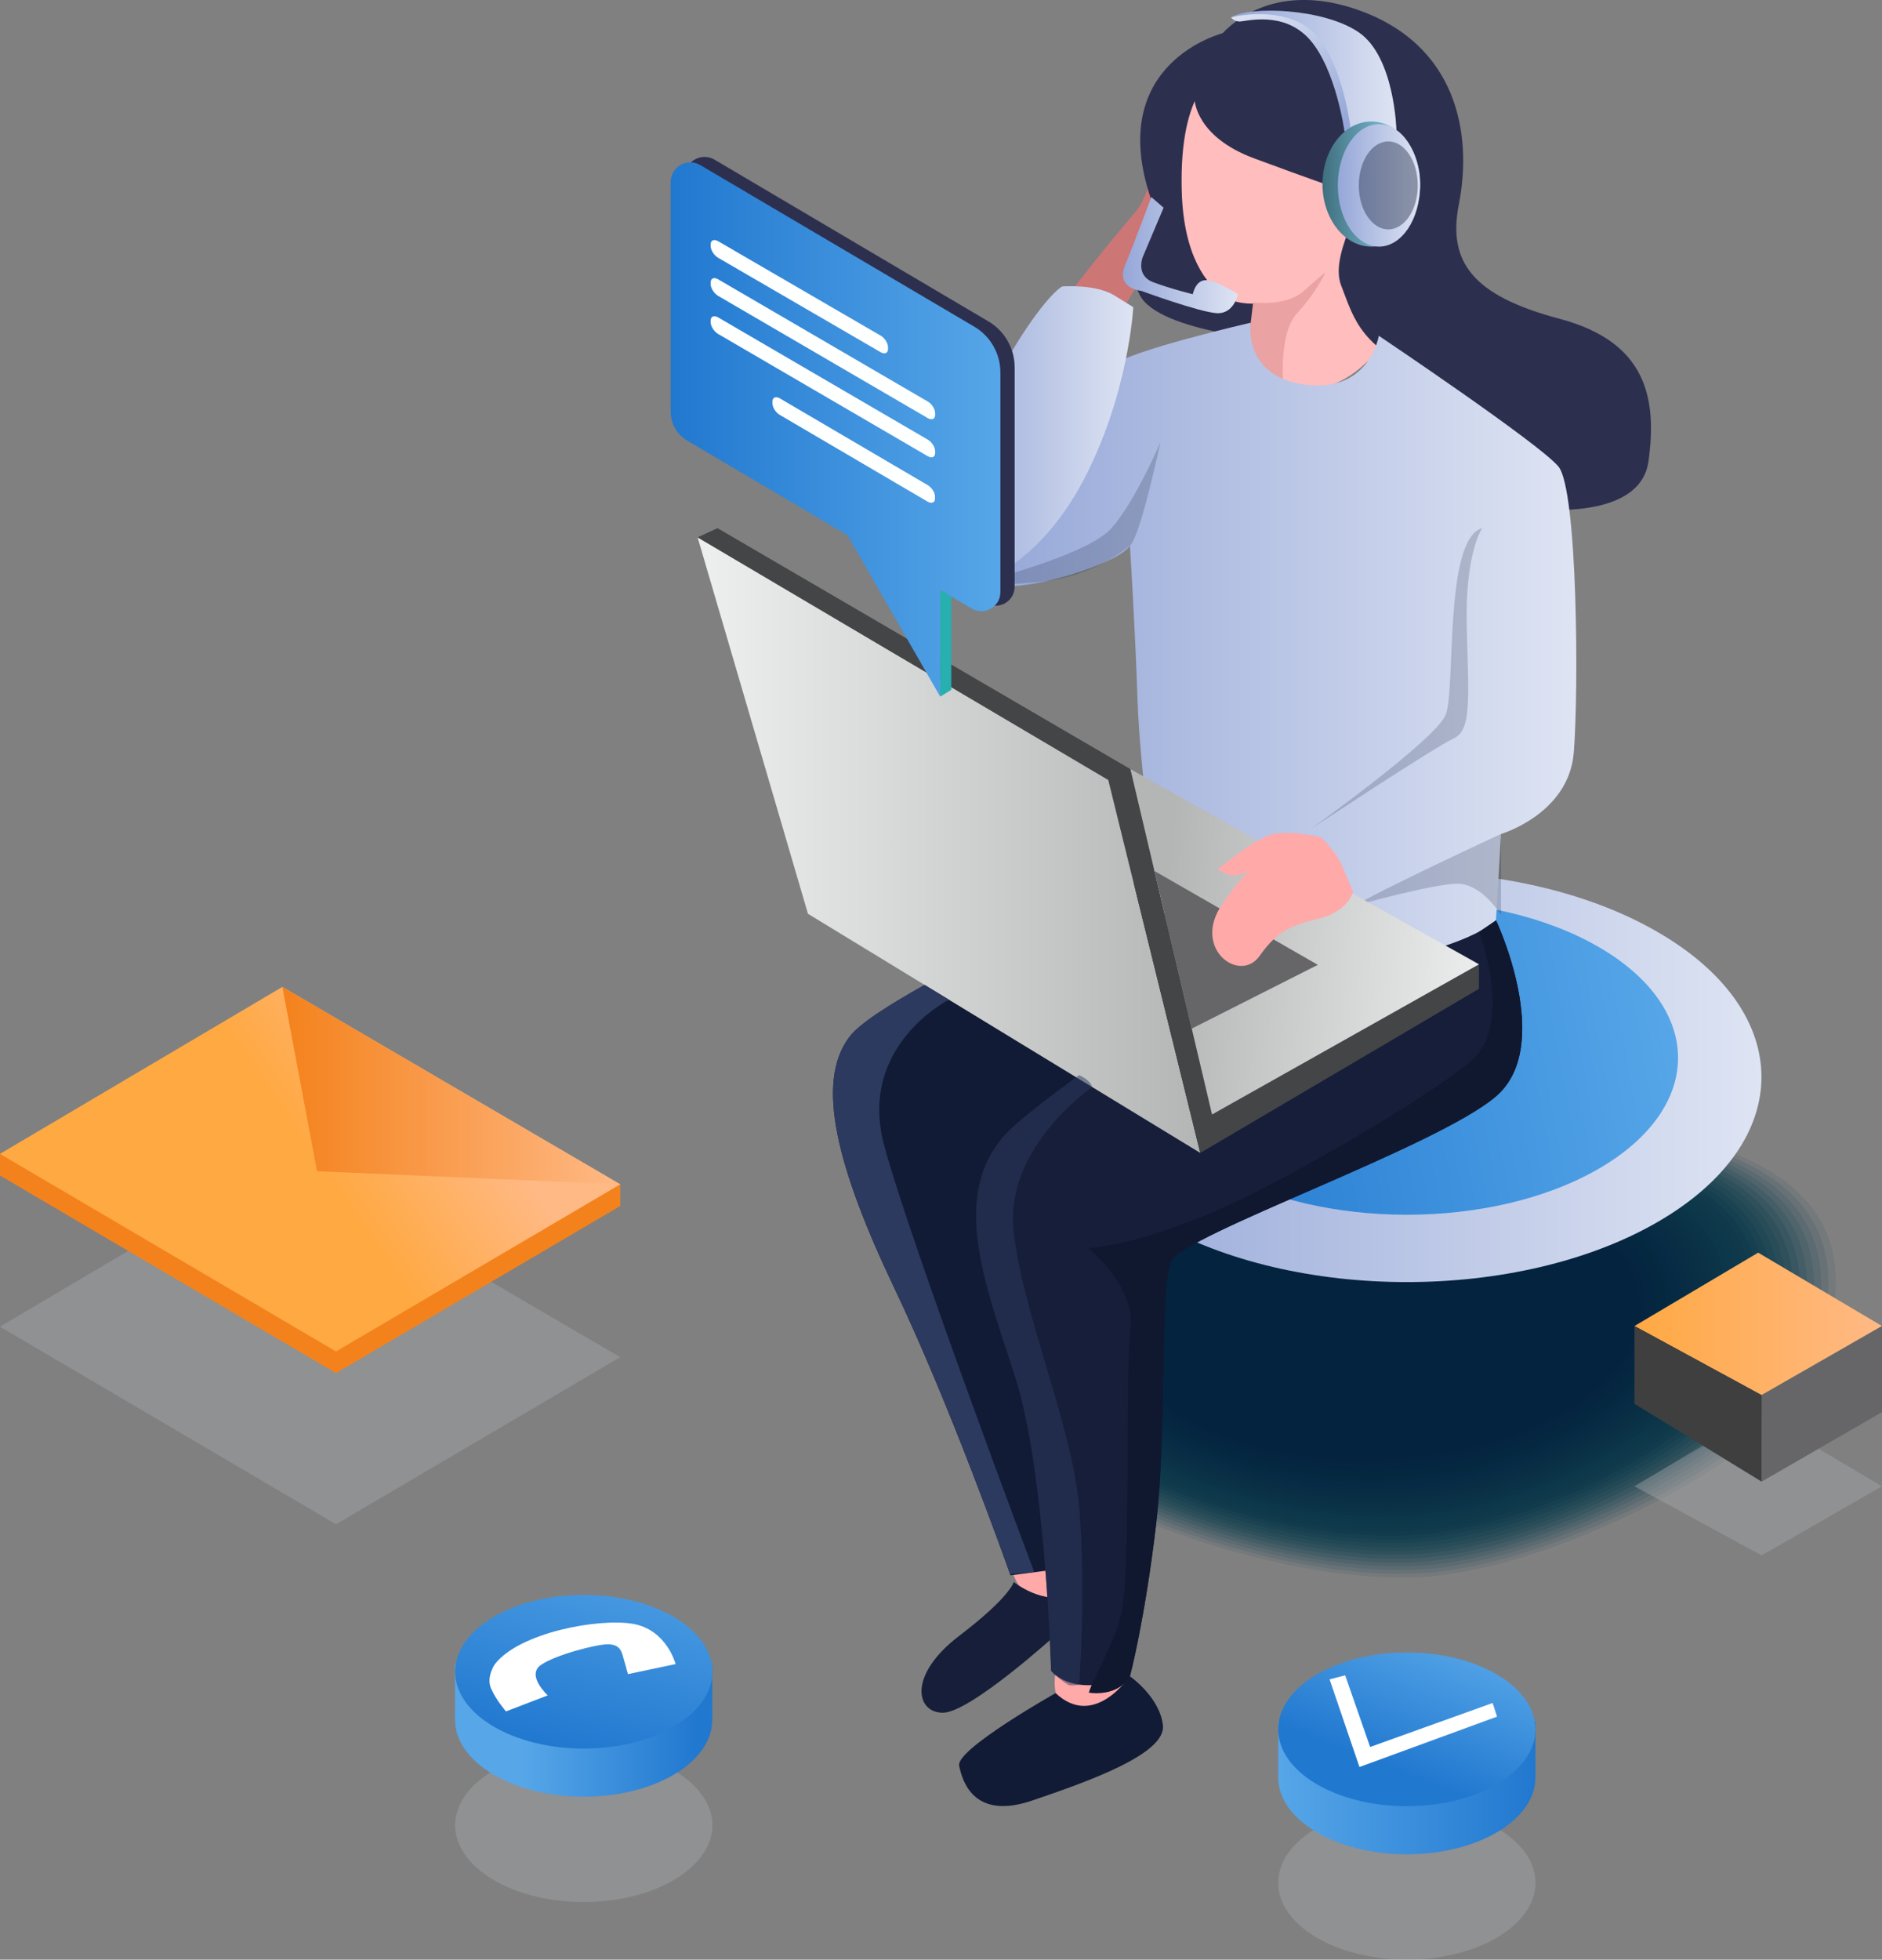 <svg width="394" height="410" viewBox="0 0 394 410" fill="none" xmlns="http://www.w3.org/2000/svg">
<rect x="0" y="0" width="394" height="410" fill="#808080" stroke="none"/>
<g clip-path="url(#clip0_146_6595)">
<path opacity="0.1" d="M379.78 287.447C373.439 302.466 330.139 326.574 300.556 329.706C270.972 332.838 221.052 314.743 213.034 300.564C188.032 256.404 235.969 222.2 286.868 230.842C316.172 235.848 405.285 226.982 379.78 287.447Z" fill="#114351"/>
<path opacity="0.119" d="M378.58 286.916C372.462 301.935 329.944 325.819 300.361 328.923C270.777 332.055 221.667 314.184 213.733 299.977C189.541 256.656 236.501 223.123 286.7 231.401C316.06 236.128 402.744 227.709 378.58 286.916Z" fill="#114250"/>
<path opacity="0.139" d="M377.406 286.357C371.484 301.347 329.805 325.007 300.221 328.14C270.637 331.272 222.309 313.625 214.487 299.362C191.134 256.879 237.059 224.186 286.617 231.904C315.921 236.491 400.23 228.437 377.406 286.357Z" fill="#104150"/>
<path opacity="0.158" d="M376.205 285.797C370.506 300.788 329.637 324.196 300.053 327.329C270.47 330.461 222.924 313.037 215.214 298.746C192.698 257.103 237.618 225.164 286.477 232.436C315.809 236.799 397.743 229.192 376.205 285.797Z" fill="#10404F"/>
<path opacity="0.177" d="M375.032 285.266C369.529 300.256 329.497 323.413 299.914 326.546C270.33 329.678 223.594 312.478 215.968 298.159C194.262 257.383 238.204 226.171 286.365 232.995C315.697 237.106 395.285 229.947 375.032 285.266Z" fill="#0F3F4F"/>
<path opacity="0.197" d="M373.859 284.707C368.579 299.697 329.358 322.602 299.774 325.735C270.191 328.867 224.237 311.891 216.722 297.544C195.799 257.606 238.763 227.15 286.281 233.499C315.585 237.414 392.855 230.73 373.859 284.707Z" fill="#0F3E4E"/>
<path opacity="0.216" d="M372.657 284.147C367.6 299.166 329.161 321.791 299.578 324.924C269.994 328.056 224.823 311.304 217.42 296.928C197.307 257.858 239.293 228.101 286.113 234.03C315.473 237.722 390.424 231.541 372.657 284.147Z" fill="#0E3D4E"/>
<path opacity="0.235" d="M371.483 283.616C366.623 298.634 329.022 321.008 299.438 324.141C269.855 327.273 225.493 310.772 218.174 296.341C198.843 258.138 239.88 229.08 286.029 234.561C315.389 238.029 388.049 232.352 371.483 283.616Z" fill="#0E3C4D"/>
<path opacity="0.255" d="M370.283 283.057C365.645 298.103 328.855 320.197 299.271 323.329C269.687 326.462 226.108 310.185 218.901 295.726C200.352 258.389 240.439 230.031 285.89 235.093C315.278 238.337 385.675 233.163 370.283 283.057Z" fill="#0E3B4C"/>
<path opacity="0.274" d="M369.109 282.497C364.695 297.544 328.714 319.386 299.131 322.518C269.547 325.651 226.75 309.598 219.655 295.083C201.86 258.641 241.025 230.954 285.806 235.596C315.166 238.645 383.328 234.03 369.109 282.497Z" fill="#0D3A4C"/>
<path opacity="0.293" d="M367.936 281.938C363.746 297.012 328.547 318.575 298.964 321.707C269.38 324.84 227.365 309.038 220.381 294.467C203.341 258.921 241.584 231.904 285.666 236.1C315.054 238.924 381.01 234.869 367.936 281.938Z" fill="#0D394B"/>
<path opacity="0.313" d="M366.735 281.407C362.768 296.509 328.38 317.792 298.796 320.924C269.213 324.057 227.98 308.479 221.108 293.88C204.822 259.201 242.171 232.855 285.555 236.659C314.943 239.232 378.747 235.764 366.735 281.407Z" fill="#0C384B"/>
<path opacity="0.332" d="M365.562 280.847C361.819 295.977 328.24 316.981 298.657 320.113C269.073 323.246 228.623 307.919 221.89 293.265C206.358 259.508 242.786 233.778 285.471 237.162C314.859 239.512 376.485 236.631 365.562 280.847Z" fill="#0C374A"/>
<path opacity="0.352" d="M364.36 280.288C360.84 295.446 328.072 316.17 298.489 319.302C268.905 322.434 229.237 307.332 222.616 292.649C207.81 259.788 243.344 234.701 285.359 237.694C314.747 239.791 374.249 237.526 364.36 280.288Z" fill="#0C3649"/>
<path opacity="0.371" d="M363.187 279.756C359.918 294.971 327.932 315.415 298.321 318.519C268.737 321.651 229.823 306.801 223.342 292.062C209.263 260.095 243.903 235.624 285.219 238.225C314.635 240.071 372.07 238.449 363.187 279.756Z" fill="#0B3549"/>
<path opacity="0.39" d="M361.985 279.197C358.968 294.439 327.737 314.604 298.153 317.708C268.57 320.84 230.438 306.241 224.069 291.447C210.688 260.403 244.461 236.547 285.107 238.756C314.551 240.351 369.891 239.372 361.985 279.197Z" fill="#0B3448"/>
<path opacity="0.41" d="M360.812 278.638C358.047 293.936 327.597 313.793 298.014 316.925C268.43 320.057 231.081 305.71 224.823 290.832C212.14 260.711 245.076 237.442 284.996 239.288C314.44 240.63 367.768 240.323 360.812 278.638Z" fill="#0A3248"/>
<path opacity="0.429" d="M359.639 278.106C357.125 293.46 327.457 313.01 297.874 316.142C268.29 319.274 231.695 305.151 225.577 290.244C213.593 261.046 245.663 238.365 284.912 239.819C314.328 240.91 365.673 241.274 359.639 278.106Z" fill="#0A3147"/>
<path opacity="0.448" d="M358.438 277.547C356.175 292.957 327.29 312.198 297.707 315.331C268.123 318.463 232.282 304.591 226.304 289.629C214.99 261.354 246.222 239.26 284.773 240.351C314.244 241.162 363.606 242.224 358.438 277.547Z" fill="#093047"/>
<path opacity="0.468" d="M357.265 276.988C355.282 292.454 327.123 311.387 297.539 314.52C267.956 317.652 232.869 304.032 227.031 289.014C216.387 261.69 246.809 240.127 284.661 240.854C314.133 241.413 361.567 243.175 357.265 276.988Z" fill="#092F46"/>
<path opacity="0.487" d="M356.063 276.428C354.387 291.95 326.954 310.576 297.371 313.709C267.787 316.841 233.455 303.473 227.756 288.398C217.783 261.997 247.367 242.392 284.521 241.385C314.02 240.602 359.555 244.154 356.063 276.428Z" fill="#092E45"/>
<path opacity="0.506" d="M354.89 275.897C353.522 291.475 326.815 309.793 297.232 312.926C267.648 316.058 234.07 302.969 228.511 287.811C219.181 262.361 247.982 243.203 284.437 241.945C313.909 240.882 357.6 245.133 354.89 275.897Z" fill="#082D45"/>
<path opacity="0.526" d="M353.717 275.338C352.683 290.999 326.675 308.982 297.092 312.115C267.508 315.247 234.656 302.41 229.265 287.196C220.577 262.696 248.596 244.014 284.325 242.448C313.797 241.162 355.672 246.112 353.717 275.338Z" fill="#082C44"/>
<path opacity="0.545" d="M352.516 274.778C351.818 290.496 326.508 308.171 296.897 311.304C267.313 314.436 235.188 301.851 229.964 286.553C221.918 262.976 249.099 243.595 284.186 242.952C313.742 242.42 353.745 247.091 352.516 274.778Z" fill="#072B44"/>
<path opacity="0.565" d="M351.343 274.247C351.007 290.02 326.34 307.388 296.757 310.52C267.173 313.653 235.774 301.347 230.718 285.965C223.287 263.34 249.686 244.49 284.074 243.483C313.63 242.644 351.901 248.07 351.343 274.247Z" fill="#072A43"/>
<path opacity="0.584" d="M350.142 273.688C350.197 289.517 326.173 306.577 296.589 309.709C267.006 312.842 236.333 300.788 231.444 285.35C224.628 263.703 250.245 245.329 283.963 244.014C313.518 242.868 350.058 249.02 350.142 273.688Z" fill="#072942"/>
<path opacity="0.603" d="M348.968 273.128C349.471 289.014 326.033 305.766 296.449 308.898C266.866 312.031 236.891 300.256 232.198 284.735C225.968 264.039 250.859 246.168 283.85 244.518C313.406 243.091 348.241 249.999 348.968 273.128Z" fill="#062842"/>
<path opacity="0.623" d="M347.766 272.569C348.744 288.51 325.865 304.983 296.282 308.087C266.698 311.22 237.394 299.725 232.952 284.119C227.309 264.374 251.445 246.979 283.767 245.049C313.322 243.287 346.481 250.922 347.766 272.569Z" fill="#062741"/>
<path opacity="0.642" d="M346.593 272.038C348.074 288.007 325.697 304.2 296.114 307.304C266.53 310.437 237.897 299.194 233.678 283.532C228.622 264.738 252.004 247.846 283.627 245.608C313.21 243.483 344.721 251.845 346.593 272.038Z" fill="#052641"/>
<path opacity="0.661" d="M345.42 271.478C347.488 287.475 325.558 303.389 295.975 306.493C266.391 309.626 238.4 298.662 234.433 282.917C229.936 265.074 252.591 248.657 283.544 246.112C313.099 243.679 342.99 252.768 345.42 271.478Z" fill="#052540"/>
<path opacity="0.681" d="M344.218 270.919C346.928 286.916 325.39 302.578 295.806 305.71C266.223 308.842 238.874 298.159 235.159 282.301C231.192 265.409 253.149 249.468 283.403 246.643C312.987 243.874 341.313 253.607 344.218 270.919Z" fill="#042440"/>
<path opacity="0.7" d="M343.045 270.387C346.453 286.329 325.25 301.795 295.667 304.927C266.083 308.059 239.321 297.656 235.913 281.714C232.505 265.773 253.708 250.307 283.292 247.175C312.875 244.042 339.609 254.446 343.045 270.387Z" fill="#04233F"/>
<path d="M347.012 194.988C376.009 211.74 376.009 238.924 347.012 255.677C318.016 272.429 271 272.429 242.004 255.677C213.007 238.924 213.007 211.74 242.004 194.988C271 178.207 318.016 178.207 347.012 194.988Z" fill="url(#paint0_linear_146_6595)"/>
<path d="M334.665 198.12C356.846 210.929 356.846 231.709 334.665 244.546C312.485 257.355 276.532 257.355 254.351 244.546C232.171 231.737 232.171 210.957 254.351 198.12C276.532 185.283 312.485 185.283 334.665 198.12Z" fill="url(#paint1_linear_146_6595)"/>
<path d="M212.197 329.482C212.197 329.482 214.628 337.229 222.142 335.355C229.629 333.454 227.59 326.378 227.59 326.378L212.197 329.482Z" fill="#FFA9A9"/>
<path d="M220.801 342.263C220.801 342.263 203.062 358.344 197.391 358.344C191.72 358.344 190.044 350.458 200.799 342.263C211.554 334.069 212.225 330.992 212.225 330.992C212.225 330.992 218.482 335.971 223.846 333.593C229.209 331.216 230.606 329.538 230.606 329.538L229.964 339.578L220.801 342.263Z" fill="#161E3A"/>
<path d="M277.481 197.952C277.481 197.952 252.479 228.297 241.724 237.414C230.969 246.503 223.315 328.056 223.315 328.056L216.526 328.951H216.498L211.554 329.594C211.554 329.594 211.526 329.538 211.47 329.37C210.436 326.462 198.871 293.908 187.306 269.66C175.182 244.238 170.629 226.423 177.836 216.942C179.875 214.229 185.937 210.342 193.563 206.091C212.699 195.491 241.696 182.962 241.696 182.962L277.481 197.952Z" fill="#121B35"/>
<path d="M313.183 229.387C300.835 239.987 247.507 258.417 245.16 263.927C242.814 269.437 244.378 298.886 242.032 318.911C239.685 338.935 236.556 350.709 236.556 350.709C236.556 350.709 234.992 354.261 229.489 354.261C228.958 354.261 228.455 354.205 227.952 354.149C226.36 353.898 224.963 353.31 223.79 352.611C221.471 351.269 220.046 349.563 220.046 349.563C220.046 349.563 218.873 307.947 212.588 288.314C206.33 268.681 197.698 248.265 212.588 235.317C216.163 232.212 220.857 228.632 225.913 224.969C241.892 213.446 261.502 201.28 261.502 201.28L313.183 192.527C313.183 192.499 325.558 218.788 313.183 229.387Z" fill="#161E3A"/>
<path d="M231.444 78.756C231.444 78.756 232.617 67.01 237.953 60.13C243.288 53.222 249.071 52.774 252.172 48.551C255.273 44.328 265.19 21.619 262.117 19.297C259.044 16.976 254.714 19.297 254.714 19.297C254.714 19.297 247.06 21.003 243.512 30.345C239.964 39.658 239.964 41.811 237.282 44.859C234.629 47.908 209.291 77.721 202.419 95.732C195.547 113.743 200.966 121.686 205.576 122.189C210.185 122.664 230.941 95.173 231.444 78.756Z" fill="#CC7676"/>
<path d="M257.312 50.509C262.959 50.509 267.537 44.085 267.537 36.162C267.537 28.238 262.959 21.814 257.312 21.814C251.665 21.814 247.088 28.238 247.088 36.162C247.088 44.085 251.665 50.509 257.312 50.509Z" fill="url(#paint2_linear_146_6595)"/>
<path d="M258.905 50.509C263.657 50.509 267.509 44.223 267.509 36.469C267.509 28.715 263.657 22.43 258.905 22.43C254.153 22.43 250.301 28.715 250.301 36.469C250.301 44.223 254.153 50.509 258.905 50.509Z" fill="url(#paint3_linear_146_6595)"/>
<path opacity="0.4" d="M267.034 36.469C267.034 42.035 264.268 46.566 260.86 46.566C257.452 46.566 254.687 42.063 254.687 36.469C254.687 30.904 257.452 26.401 260.86 26.401C264.268 26.401 267.034 30.904 267.034 36.469Z" fill="#161E3A"/>
<path d="M256.111 6.908C256.111 6.908 231.165 13.005 240.998 41.755C243.624 49.39 234.573 53.865 238.623 61.752C242.674 69.638 269.017 71.512 269.073 71.261C269.129 71.037 274.409 20.024 274.409 20.024L256.111 6.908Z" fill="#2D2F4F"/>
<path d="M255.022 15.242C255.022 15.242 246.809 18.179 247.395 39.909C247.786 54.117 252.926 59.458 255.664 61.64C258.402 63.821 262.62 63.514 262.62 63.514L261.084 72.379C261.084 72.379 259.91 78.588 270.833 81.077C281.728 83.566 289.494 71.876 289.494 71.876C289.494 71.876 287.566 62.842 289.438 54.2C291.31 45.559 293.293 23.688 284.493 18.766C275.75 13.816 255.022 15.242 255.022 15.242Z" fill="#FFBDBD"/>
<path d="M262.341 63.29C262.341 63.29 269.269 64.157 272.844 60.969C276.42 57.78 277.51 56.941 277.51 56.941C277.51 56.941 275.61 61.164 271.615 65.443C267.621 69.694 268.654 80.49 268.654 80.49C268.654 80.49 260.441 78.868 261.084 73.722C261.726 68.576 262.341 63.29 262.341 63.29Z" fill="#EAA2A2"/>
<path d="M250.105 20.975C250.105 20.975 250.384 28.61 262.508 33.113C274.409 37.532 279.27 39.154 279.27 39.154C279.27 39.154 280.834 33.365 283.879 36.05C288.377 40.021 277.873 52.271 280.778 59.738C283.683 67.205 284.605 72.659 300.724 79.735C316.843 86.782 319.636 106.332 319.636 106.332C319.636 106.332 343.297 109.66 345.113 96.515C346.929 83.398 344.778 71.54 326.508 66.702C308.239 61.864 303.043 54.76 305.417 42.734C308.322 27.939 305.026 9.033 283.711 1.874C262.369 -5.286 249.798 9.565 250.105 20.975Z" fill="#2D2F4F"/>
<path d="M261.838 67.513C261.838 67.513 235.774 73.526 233.092 76.463C230.411 79.399 205.576 122.189 205.576 122.189C205.576 122.189 210.912 124.063 222.924 120.595C234.936 117.127 236.556 114.19 236.556 114.19C236.556 114.19 237.618 130.775 238.149 146.548C238.68 162.322 242.702 190.121 242.702 190.121C242.702 190.121 256.055 206.175 281.951 202.427C307.847 198.679 313.183 192.527 313.183 192.527L314.245 174.488C314.245 174.488 328.408 170.321 329.469 157.484C330.531 144.647 330.28 102.416 326.257 97.606C322.262 92.795 288.656 70.254 288.656 70.254C288.656 70.254 286.728 82.168 273.375 80.49C260.05 78.784 261.838 67.513 261.838 67.513Z" fill="url(#paint4_linear_146_6595)"/>
<path opacity="0.2" d="M310.306 110.499C310.306 110.499 306.675 115.561 307.066 131.166C307.485 146.772 308.071 152.813 304.244 154.547C300.389 156.281 274.27 173.537 274.27 173.537C274.27 173.537 300.389 154.883 302.624 149.625C304.831 144.339 302.205 112.736 310.306 110.499Z" fill="#161E3A"/>
<path opacity="0.2" d="M314.273 174.46C314.273 174.46 287.566 186.849 283.879 189.422C283.879 189.422 300.053 184.892 305.138 184.892C310.25 184.892 314.245 191.436 314.245 191.436V174.46H314.273Z" fill="#161E3A"/>
<path d="M222.365 59.934C222.365 59.934 229.321 59.374 233.288 61.808C237.255 64.269 237.255 64.269 237.255 64.269C237.255 64.269 236.305 82.559 226.723 100.654C217.114 118.749 204.627 121.965 204.627 121.965C204.627 121.965 190.016 115.728 203.202 89.355C216.359 62.954 222.365 59.934 222.365 59.934Z" fill="url(#paint5_linear_146_6595)"/>
<path d="M243.597 43.461L239.211 53.837C239.211 53.837 237.73 57.669 241.418 59.039C245.105 60.437 249.714 61.556 249.714 61.556C249.714 61.556 250.329 58.144 252.983 58.675C255.637 59.207 259.157 61.556 259.157 61.556C259.157 61.556 258.374 65.639 254.827 65.527C251.279 65.387 238.931 60.857 238.931 60.857C238.931 60.857 233.484 60.381 235.551 55.459C237.591 50.537 241.027 41.224 241.027 41.224L243.597 43.461Z" fill="url(#paint6_linear_146_6595)"/>
<path d="M220.913 350.402C220.913 350.402 219.293 359.575 227.953 359.128C236.613 358.68 236.529 350.681 236.529 350.681C236.529 350.681 226.863 355.156 220.913 350.402Z" fill="#FFA9A9"/>
<path d="M220.997 354.233C220.997 354.233 200.101 365.98 200.799 369.419C201.498 372.859 203.984 380.83 216.08 376.719C228.176 372.608 244.155 366.902 243.457 360.945C242.786 355.016 236.501 350.681 236.501 350.681C236.501 350.681 229.126 361.896 220.997 354.233Z" fill="#121B35"/>
<path d="M257.731 3.636C257.731 3.636 258.262 4.475 259.463 4.503C260.665 4.531 268.766 2.098 274.241 8.334C279.717 14.599 281.476 27.548 281.476 27.548L283.739 26.121C283.739 26.121 281.672 8.894 275.666 5.621C269.604 2.377 261.14 2.265 257.731 3.636Z" fill="url(#paint7_linear_146_6595)"/>
<path d="M257.731 3.636C257.731 3.636 266.783 1.259 273.264 5.426C280.806 10.264 282.706 26.653 282.706 26.653L292.343 27.212C292.343 27.212 291.98 11.914 284.466 6.768C276.951 1.65 261.531 1.259 257.731 3.636Z" fill="url(#paint8_linear_146_6595)"/>
<path d="M297.316 38.511C297.316 45.754 292.734 51.6 287.092 51.6C281.449 51.6 276.867 45.727 276.867 38.511C276.867 31.267 281.449 25.422 287.092 25.422C292.734 25.422 297.316 31.295 297.316 38.511Z" fill="url(#paint9_linear_146_6595)"/>
<path d="M288.684 51.6C293.436 51.6 297.288 45.865 297.288 38.791C297.288 31.716 293.436 25.982 288.684 25.982C283.932 25.982 280.08 31.716 280.08 38.791C280.08 45.865 283.932 51.6 288.684 51.6Z" fill="url(#paint10_linear_146_6595)"/>
<path opacity="0.4" d="M296.813 38.791C296.813 43.881 294.048 47.992 290.64 47.992C287.231 47.992 284.466 43.881 284.466 38.791C284.466 33.7 287.231 29.589 290.64 29.589C294.048 29.589 296.813 33.728 296.813 38.791Z" fill="#161E3A"/>
<path d="M146.046 112.428L232.031 163.189L251.278 241.218L169.148 191.184L146.046 112.428Z" fill="url(#paint11_linear_146_6595)"/>
<path d="M146.046 112.428L150.208 110.499L236.668 160.924L253.737 233.191L309.635 201.756V206.874L251.278 241.218L232.031 163.189L146.046 112.428Z" fill="#444547"/>
<path d="M236.668 160.924L309.635 201.756L253.736 233.191L236.668 160.924Z" fill="url(#paint12_linear_146_6595)"/>
<path d="M241.696 182.235L275.889 201.868L249.49 215.208L241.696 182.235Z" fill="#666668"/>
<path d="M276.532 175.187C276.532 175.187 279.605 177.956 280.974 181.172C282.343 184.388 283.265 186.542 283.265 186.542C283.265 186.542 282.343 190.541 276.532 192.051C270.722 193.589 267.816 194.205 263.682 200.022C259.548 205.839 249.435 198.484 255.888 189.143C262.313 179.801 263.85 180.864 263.85 180.864C263.85 180.864 259.408 183.969 257.117 182.962C254.826 181.955 254.826 181.955 254.826 181.955C254.826 181.955 262.788 175.299 266.615 174.488C270.386 173.649 276.532 175.187 276.532 175.187Z" fill="#FFA9A9"/>
<path d="M313.183 229.387C300.836 239.987 247.507 258.417 245.161 263.927C242.814 269.437 244.379 298.886 242.032 318.911C239.685 338.935 236.557 350.709 236.557 350.709C236.557 350.709 234.992 354.261 229.489 354.261C228.958 354.261 228.455 354.205 227.953 354.149C228.623 351.576 232.31 345.759 234.517 338.544C236.948 330.629 235.439 287 236.668 278.162C237.925 269.325 227.841 261.102 227.841 261.102C227.841 261.102 235.104 261.102 251.279 254.698C267.453 248.293 298.769 229.695 307.903 222.06C317.038 214.425 309.636 194.96 309.636 194.96L313.183 192.555C313.183 192.499 325.559 218.788 313.183 229.387Z" fill="#101830"/>
<path opacity="0.5" d="M225.941 315.443C227.393 332.503 225.941 352.471 225.941 352.471C225.941 352.471 225.159 352.723 223.79 352.583C221.471 351.241 220.046 349.535 220.046 349.535C220.046 349.535 218.873 307.92 212.588 288.287C206.33 268.653 197.698 248.237 212.588 235.289C216.163 232.184 220.857 228.604 225.913 224.941C227.421 225.64 228.399 226.479 228.651 227.458C228.651 227.458 210.269 239.987 212.197 257.578C214.152 275.142 224.516 298.411 225.941 315.443Z" fill="#2C3A60"/>
<path d="M216.526 328.923L211.47 329.342C210.436 326.434 198.871 293.88 187.306 269.632C175.182 244.21 170.629 226.395 177.836 216.914C179.875 214.201 185.937 210.314 193.563 206.063L198.648 209.167C198.648 209.167 179.484 218.788 185.099 239.651C190.742 260.543 216.526 328.923 216.526 328.923Z" fill="#2C3A60"/>
<path d="M342.18 277.435L368.802 291.894L394 277.435L368.076 262.081L342.18 277.435Z" fill="url(#paint13_linear_146_6595)"/>
<path opacity="0.4" d="M342.18 310.968L368.802 325.427L394 310.968L368.076 295.614L342.18 310.968Z" fill="#A9ABAD"/>
<path d="M394 277.435V295.446L368.803 309.989V291.894L394 277.435Z" fill="#666668"/>
<path d="M342.18 277.435V293.712L368.802 309.989V291.894L342.18 277.435Z" fill="#3F3F3F"/>
<path opacity="0.4" d="M59.111 242.644L0 277.575L70.341 318.911L129.843 283.952L59.111 242.644Z" fill="#A9ABAD"/>
<path d="M59.111 211.013L0 241.413V245.944L70.341 287.28L129.843 252.321V247.79L59.111 211.013Z" fill="#F4821C"/>
<path d="M59.111 206.482L0 241.413L70.341 282.749L129.843 247.79L59.111 206.482Z" fill="url(#paint14_linear_146_6595)"/>
<path d="M59.111 206.482L66.374 245.049L129.844 247.79L59.111 206.482Z" fill="url(#paint15_linear_146_6595)"/>
<path opacity="0.4" d="M149.147 381.865C149.147 390.731 137.079 397.946 122.218 397.946C107.356 397.946 95.288 390.759 95.288 381.865C95.288 372.999 107.356 365.784 122.218 365.784C137.079 365.812 149.147 372.999 149.147 381.865Z" fill="#A9ABAD"/>
<path d="M140.515 348.08C135.71 345.396 129.285 343.774 122.189 343.774C115.094 343.774 108.669 345.424 103.864 348.08H95.26V359.827C95.26 368.692 107.328 375.908 122.189 375.908C137.051 375.908 149.119 368.72 149.119 359.827V348.08H140.515Z" fill="url(#paint16_linear_146_6595)"/>
<path d="M149.147 349.759C149.147 358.624 137.079 365.84 122.218 365.84C107.356 365.84 95.288 358.652 95.288 349.759C95.288 340.893 107.356 333.677 122.218 333.677C137.079 333.705 149.147 340.893 149.147 349.759Z" fill="url(#paint17_linear_146_6595)"/>
<path d="M103.613 348.164C103.613 348.164 101.741 350.849 102.802 353.254C103.836 355.688 105.931 358.065 105.931 358.065L114.675 354.709C114.675 354.709 110.122 350.542 113.222 348.36C116.323 346.207 124.788 344.053 127.134 344.025C129.509 343.997 130.011 345.2 130.347 346.291C130.682 347.381 131.464 350.262 131.464 350.262L141.437 348.164C141.437 348.164 139.621 341.005 132.526 339.746C125.458 338.516 108.809 341.508 103.613 348.164Z" fill="white"/>
<path opacity="0.4" d="M321.452 393.919C321.452 402.784 309.384 410 294.522 410C279.661 410 267.593 402.812 267.593 393.919C267.593 385.053 279.661 377.838 294.522 377.838C309.384 377.866 321.452 385.053 321.452 393.919Z" fill="#A9ABAD"/>
<path d="M312.848 360.134C308.043 357.45 301.618 355.827 294.522 355.827C287.427 355.827 281.002 357.477 276.197 360.134H267.593V371.881C267.593 380.746 279.661 387.962 294.522 387.962C309.384 387.962 321.452 380.774 321.452 371.881V360.134H312.848Z" fill="url(#paint18_linear_146_6595)"/>
<path d="M321.452 361.812C321.452 370.678 309.384 377.894 294.522 377.894C279.661 377.894 267.593 370.706 267.593 361.812C267.593 352.947 279.661 345.731 294.522 345.731C309.384 345.731 321.452 352.947 321.452 361.812Z" fill="url(#paint19_linear_146_6595)"/>
<path d="M278.348 351.353L281.616 350.514L286.84 365.504L312.485 356.303L313.407 359.156L284.605 369.699L278.348 351.353Z" fill="white"/>
<path opacity="0.2" d="M242.954 92.46C242.954 92.46 238.736 112.317 236.557 114.162C234.378 116.008 227.925 120.455 219.069 121.574C210.214 122.692 204.599 121.965 204.599 121.965C204.599 121.965 227.673 116.26 232.702 110.499C237.758 104.737 242.954 92.46 242.954 92.46Z" fill="#161E3A"/>
<path d="M206.861 67.205L149.566 33.393C146.8 31.799 143.364 33.784 143.364 36.973V84.993C143.364 87.51 144.705 89.803 146.856 91.061L206.442 126.188C209.096 127.726 212.42 125.825 212.42 122.748V76.798C212.392 72.855 210.297 69.191 206.861 67.205Z" fill="#2D2F4F"/>
<path d="M146.605 34.54L203.928 68.324C207.336 70.31 209.432 73.973 209.432 77.917V123.895C209.432 126.971 206.107 128.873 203.453 127.335L196.833 123.419V145.737L177.418 111.981L143.895 92.208C141.744 90.95 140.403 88.628 140.403 86.139V38.091C140.403 34.903 143.867 32.917 146.605 34.54Z" fill="url(#paint20_linear_146_6595)"/>
<path d="M150.321 53.921L184.374 73.694C185.212 74.169 185.91 73.889 185.91 73.05V72.631C185.91 71.792 185.212 70.701 184.374 70.226L150.321 50.453C149.483 49.977 148.784 50.257 148.784 51.096V51.516C148.784 52.327 149.483 53.417 150.321 53.921Z" fill="#FEFFFF"/>
<path d="M150.321 61.892L194.235 87.482C195.073 87.957 195.771 87.677 195.771 86.838V86.419C195.771 85.58 195.073 84.489 194.235 84.014L150.321 58.424C149.483 57.948 148.784 58.228 148.784 59.067V59.486C148.784 60.297 149.483 61.388 150.321 61.892Z" fill="#FEFFFF"/>
<path d="M150.321 69.862L194.235 95.452C195.073 95.928 195.771 95.648 195.771 94.809V94.389C195.771 93.55 195.073 92.46 194.235 91.984L150.321 66.394C149.483 65.919 148.784 66.198 148.784 67.037V67.457C148.784 68.268 149.483 69.359 150.321 69.862Z" fill="#FEFFFF"/>
<path d="M163.254 86.81L194.207 104.961C195.045 105.437 195.743 105.157 195.743 104.318V103.898C195.743 103.059 195.045 101.969 194.207 101.493L163.254 83.342C162.416 82.867 161.718 83.147 161.718 83.986V84.405C161.718 85.244 162.416 86.335 163.254 86.81Z" fill="#FEFFFF"/>
<path d="M199.152 124.79V144.339L196.833 145.737V123.419L199.152 124.79Z" fill="#28AFAF"/>
</g>
<defs>
<linearGradient id="paint0_linear_146_6595" x1="220.262" y1="225.326" x2="368.767" y2="225.326" gradientUnits="userSpaceOnUse">
<stop stop-color="#95A7D8"/>
<stop offset="1" stop-color="#DEE4F3"/>
</linearGradient>
<linearGradient id="paint1_linear_146_6595" x1="349.711" y1="211.01" x2="239.308" y2="231.58" gradientUnits="userSpaceOnUse">
<stop stop-color="#56A6E8"/>
<stop offset="1" stop-color="#2178CF"/>
</linearGradient>
<linearGradient id="paint2_linear_146_6595" x1="247.1" y1="36.165" x2="267.545" y2="36.165" gradientUnits="userSpaceOnUse">
<stop stop-color="#3E6F7E"/>
<stop offset="1" stop-color="#98DBF8"/>
</linearGradient>
<linearGradient id="paint3_linear_146_6595" x1="250.317" y1="36.472" x2="267.498" y2="36.472" gradientUnits="userSpaceOnUse">
<stop stop-color="#95A7D8"/>
<stop offset="1" stop-color="#DEE4F3"/>
</linearGradient>
<linearGradient id="paint4_linear_146_6595" x1="205.576" y1="135.227" x2="330.025" y2="135.227" gradientUnits="userSpaceOnUse">
<stop stop-color="#95A7D8"/>
<stop offset="1" stop-color="#DEE4F3"/>
</linearGradient>
<linearGradient id="paint5_linear_146_6595" x1="197.66" y1="90.914" x2="237.247" y2="90.914" gradientUnits="userSpaceOnUse">
<stop stop-color="#95A7D8"/>
<stop offset="1" stop-color="#DEE4F3"/>
</linearGradient>
<linearGradient id="paint6_linear_146_6595" x1="235.057" y1="53.349" x2="259.145" y2="53.349" gradientUnits="userSpaceOnUse">
<stop stop-color="#95A7D8"/>
<stop offset="1" stop-color="#DEE4F3"/>
</linearGradient>
<linearGradient id="paint7_linear_146_6595" x1="279.841" y1="26.424" x2="264.115" y2="-0.785" gradientUnits="userSpaceOnUse">
<stop stop-color="#95A7D8"/>
<stop offset="1" stop-color="#DEE4F3"/>
</linearGradient>
<linearGradient id="paint8_linear_146_6595" x1="257.73" y1="14.734" x2="292.356" y2="14.734" gradientUnits="userSpaceOnUse">
<stop stop-color="#95A7D8"/>
<stop offset="1" stop-color="#DEE4F3"/>
</linearGradient>
<linearGradient id="paint9_linear_146_6595" x1="276.864" y1="38.517" x2="297.309" y2="38.517" gradientUnits="userSpaceOnUse">
<stop stop-color="#3E6F7E"/>
<stop offset="1" stop-color="#98DBF8"/>
</linearGradient>
<linearGradient id="paint10_linear_146_6595" x1="280.081" y1="38.796" x2="297.262" y2="38.796" gradientUnits="userSpaceOnUse">
<stop stop-color="#95A7D8"/>
<stop offset="1" stop-color="#DEE4F3"/>
</linearGradient>
<linearGradient id="paint11_linear_146_6595" x1="146.058" y1="176.831" x2="251.29" y2="176.831" gradientUnits="userSpaceOnUse">
<stop stop-color="#EEEFEF"/>
<stop offset="0.995" stop-color="#B4B5B5"/>
</linearGradient>
<linearGradient id="paint12_linear_146_6595" x1="312.308" y1="201.255" x2="243.54" y2="196.962" gradientUnits="userSpaceOnUse">
<stop stop-color="#EEEFEF"/>
<stop offset="0.995" stop-color="#B4B5B5"/>
</linearGradient>
<linearGradient id="paint13_linear_146_6595" x1="342.17" y1="276.98" x2="393.986" y2="276.98" gradientUnits="userSpaceOnUse">
<stop stop-color="#FFA943"/>
<stop offset="1" stop-color="#FFB985"/>
</linearGradient>
<linearGradient id="paint14_linear_146_6595" x1="66.669" y1="243.392" x2="95.225" y2="223.668" gradientUnits="userSpaceOnUse">
<stop stop-color="#FFA943"/>
<stop offset="1" stop-color="#FFB985"/>
</linearGradient>
<linearGradient id="paint15_linear_146_6595" x1="59.099" y1="227.142" x2="129.834" y2="227.142" gradientUnits="userSpaceOnUse">
<stop stop-color="#F4821C"/>
<stop offset="1" stop-color="#FFB985"/>
</linearGradient>
<linearGradient id="paint16_linear_146_6595" x1="109.538" y1="359.83" x2="145.783" y2="359.83" gradientUnits="userSpaceOnUse">
<stop stop-color="#56A6E8"/>
<stop offset="1" stop-color="#2178CF"/>
</linearGradient>
<linearGradient id="paint17_linear_146_6595" x1="130.05" y1="317.746" x2="118.183" y2="366.071" gradientUnits="userSpaceOnUse">
<stop stop-color="#56A6E8"/>
<stop offset="1" stop-color="#2178CF"/>
</linearGradient>
<linearGradient id="paint18_linear_146_6595" x1="267.582" y1="371.876" x2="321.446" y2="371.876" gradientUnits="userSpaceOnUse">
<stop stop-color="#56A6E8"/>
<stop offset="1" stop-color="#2178CF"/>
</linearGradient>
<linearGradient id="paint19_linear_146_6595" x1="302.474" y1="341.262" x2="291.323" y2="369.987" gradientUnits="userSpaceOnUse">
<stop stop-color="#56A6E8"/>
<stop offset="1" stop-color="#2178CF"/>
</linearGradient>
<linearGradient id="paint20_linear_146_6595" x1="209.438" y1="89.85" x2="140.395" y2="89.85" gradientUnits="userSpaceOnUse">
<stop stop-color="#56A6E8"/>
<stop offset="1" stop-color="#2178CF"/>
</linearGradient>
<clipPath id="clip0_146_6595">
<rect width="394" height="410" fill="white"/>
</clipPath>
</defs>
</svg>
